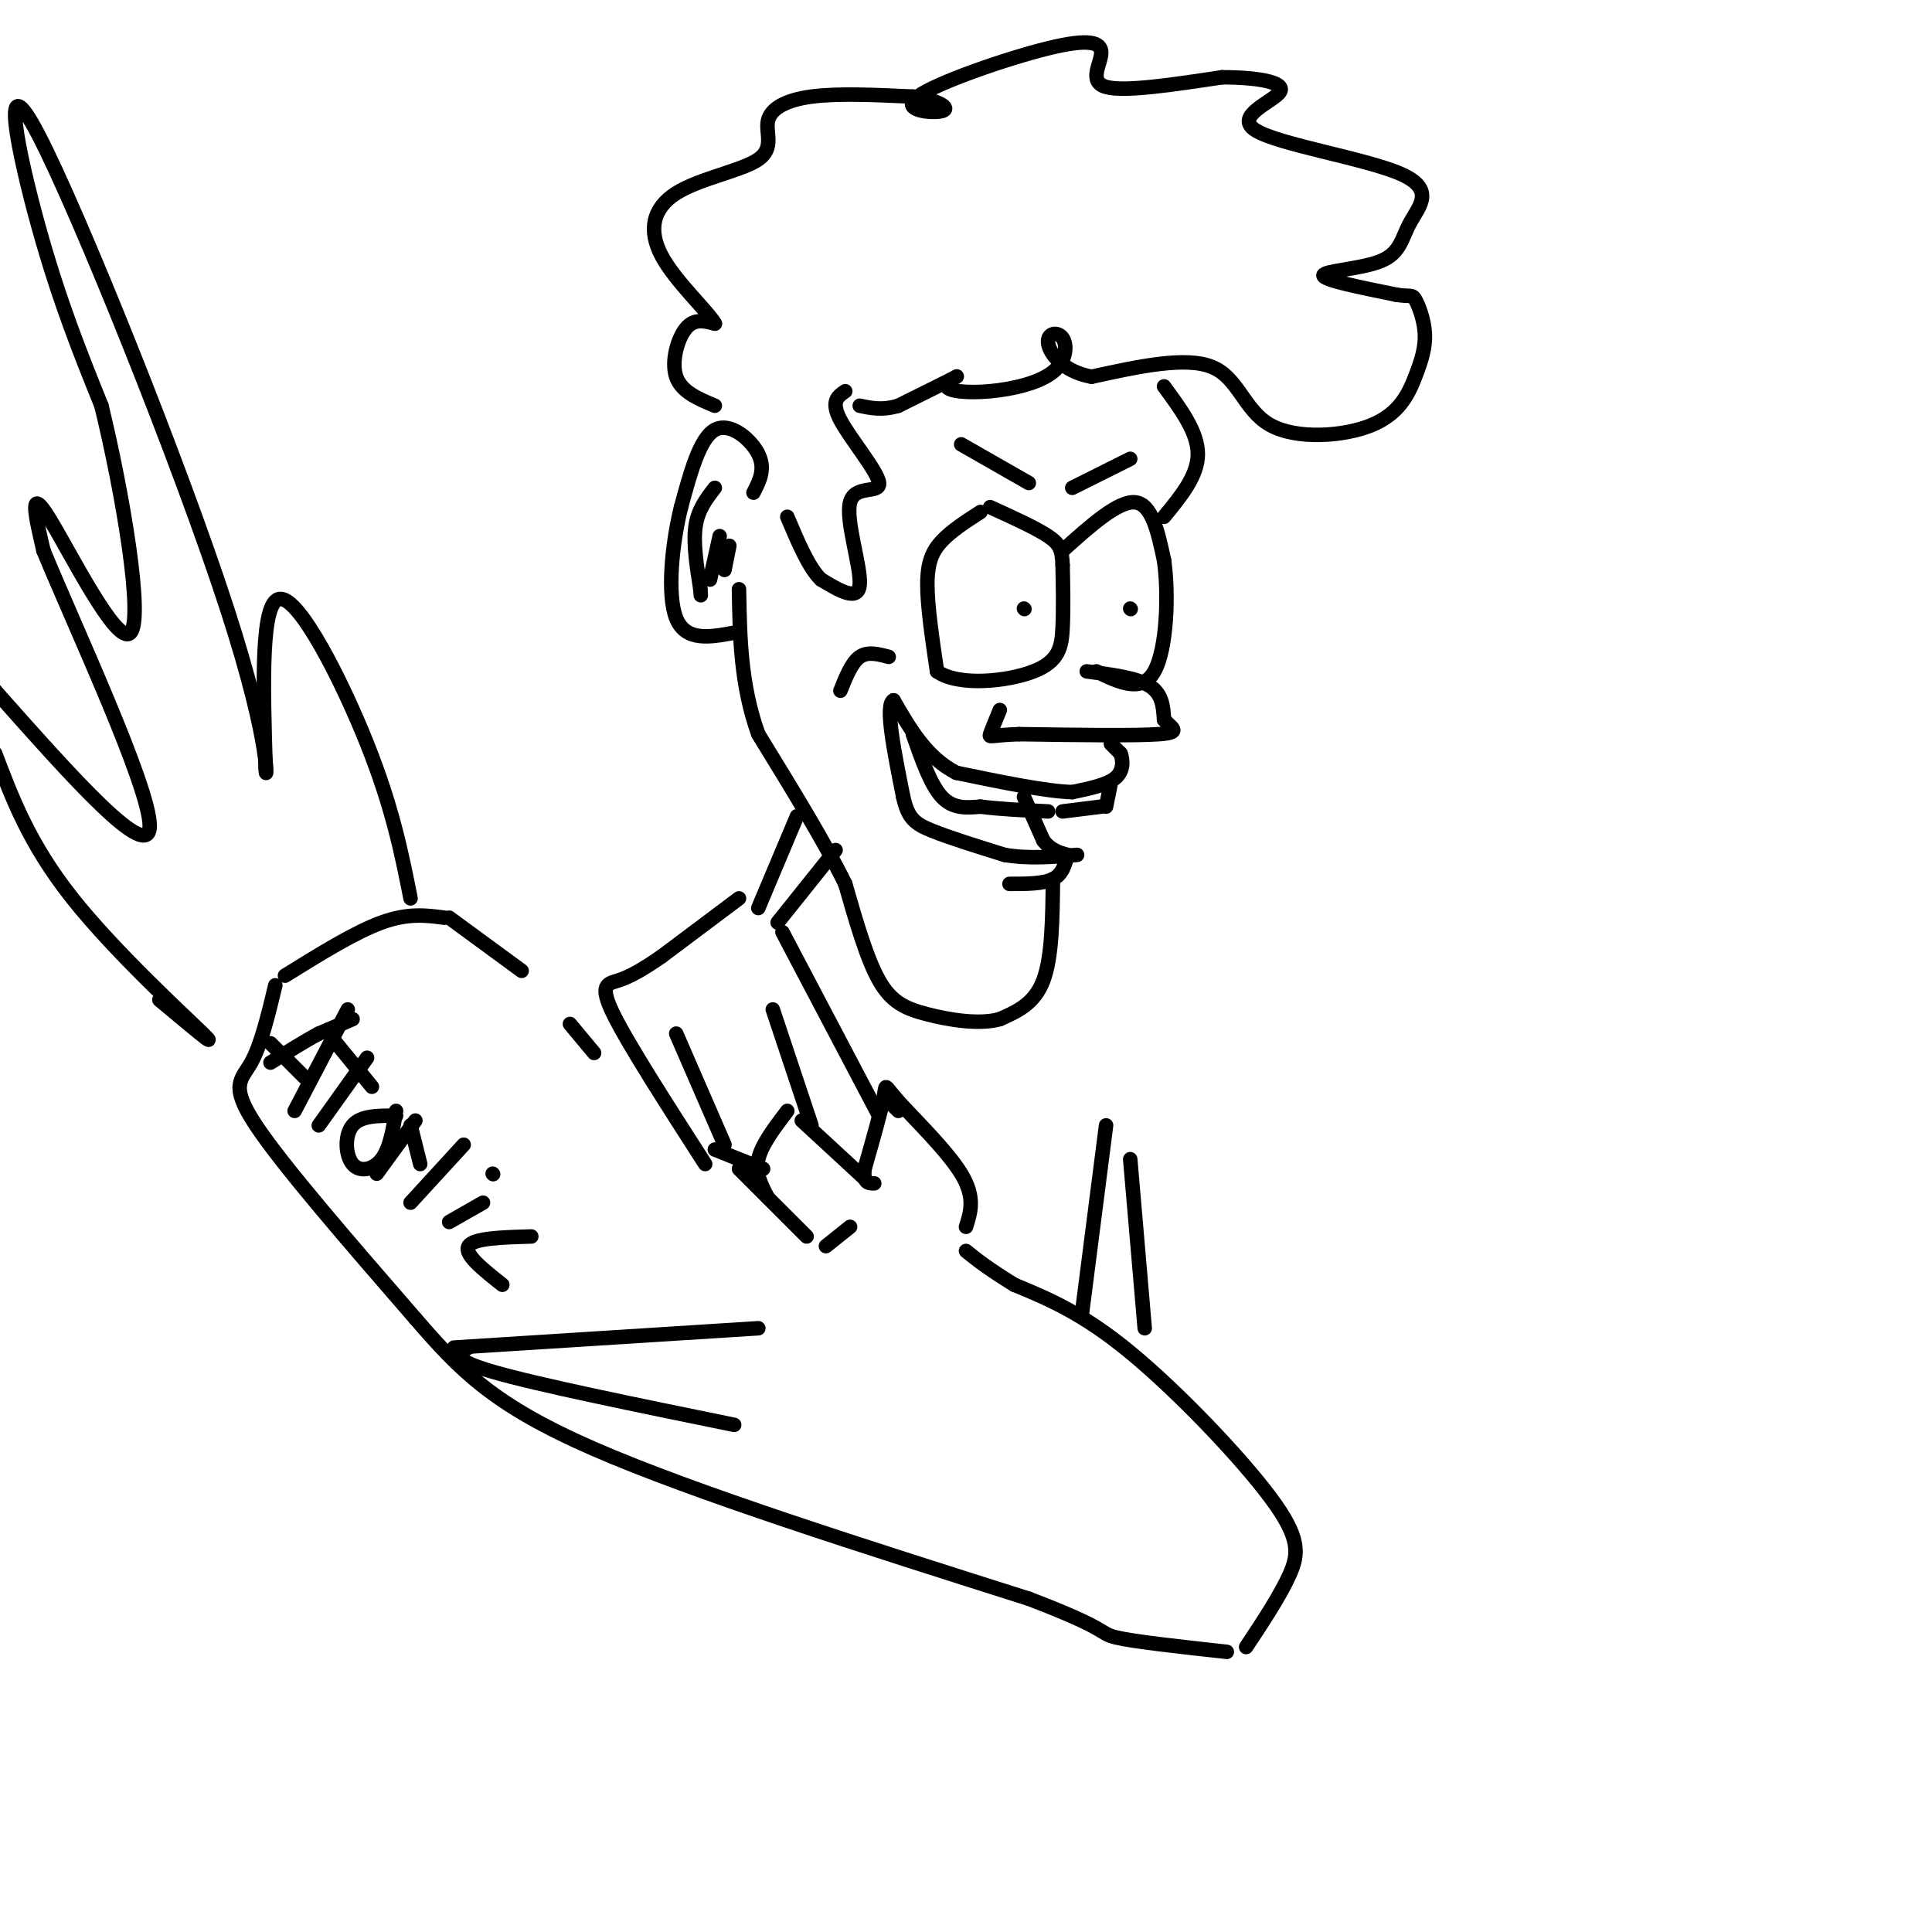 <svg viewBox='0 0 400 400' version='1.1' xmlns='http://www.w3.org/2000/svg' xmlns:xlink='http://www.w3.org/1999/xlink'><g fill='none' stroke='rgb(0,0,0)' stroke-width='3' stroke-linecap='round' stroke-linejoin='round'><path d='M203,106c-3.000,1.933 -6.000,3.867 -8,6c-2.000,2.133 -3.000,4.467 -3,9c-0.000,4.533 1.000,11.267 2,18'/><path d='M194,139c4.476,3.167 14.667,2.083 20,0c5.333,-2.083 5.810,-5.167 6,-9c0.190,-3.833 0.095,-8.417 0,-13'/><path d='M220,117c-0.133,-3.089 -0.467,-4.311 -3,-6c-2.533,-1.689 -7.267,-3.844 -12,-6'/><path d='M220,114c5.750,-5.167 11.500,-10.333 15,-10c3.500,0.333 4.750,6.167 6,12'/><path d='M241,116c1.022,6.978 0.578,18.422 -2,23c-2.578,4.578 -7.289,2.289 -12,0'/><path d='M212,126c0.000,0.000 0.100,0.100 0.1,0.1'/><path d='M234,126c0.000,0.000 0.100,0.100 0.1,0.1'/><path d='M225,139c5.167,0.667 10.333,1.333 13,3c2.667,1.667 2.833,4.333 3,7'/><path d='M241,149c1.533,1.756 3.867,2.644 -1,3c-4.867,0.356 -16.933,0.178 -29,0'/><path d='M211,152c-5.933,0.222 -6.267,0.778 -6,0c0.267,-0.778 1.133,-2.889 2,-5'/><path d='M230,154c0.000,0.000 2.000,2.000 2,2'/><path d='M232,156c0.489,1.289 0.711,3.511 -1,5c-1.711,1.489 -5.356,2.244 -9,3'/><path d='M222,164c-5.500,-0.167 -14.750,-2.083 -24,-4'/><path d='M198,160c-6.167,-3.167 -9.583,-9.083 -13,-15'/><path d='M185,145c-1.833,0.833 0.083,10.417 2,20'/><path d='M187,165c0.978,4.444 2.422,5.556 6,7c3.578,1.444 9.289,3.222 15,5'/><path d='M208,177c5.000,0.833 10.000,0.417 15,0'/><path d='M212,165c0.000,0.000 4.000,9.000 4,9'/><path d='M216,174c1.500,2.000 3.250,2.500 5,3'/><path d='M189,152c1.833,5.250 3.667,10.500 6,13c2.333,2.500 5.167,2.250 8,2'/><path d='M203,167c3.667,0.500 8.833,0.750 14,1'/><path d='M230,162c0.000,0.000 -1.000,5.000 -1,5'/><path d='M228,167c0.000,0.000 -8.000,1.000 -8,1'/><path d='M184,136c-2.167,-0.583 -4.333,-1.167 -6,0c-1.667,1.167 -2.833,4.083 -4,7'/><path d='M199,92c0.000,0.000 14.000,8.000 14,8'/><path d='M222,101c0.000,0.000 12.000,-6.000 12,-6'/><path d='M221,177c-0.500,2.000 -1.000,4.000 -3,5c-2.000,1.000 -5.500,1.000 -9,1'/><path d='M218,182c-0.083,8.083 -0.167,16.167 -2,21c-1.833,4.833 -5.417,6.417 -9,8'/><path d='M207,211c-4.274,1.190 -10.458,0.167 -15,-1c-4.542,-1.167 -7.440,-2.476 -10,-7c-2.560,-4.524 -4.780,-12.262 -7,-20'/><path d='M175,183c-4.167,-8.500 -11.083,-19.750 -18,-31'/><path d='M157,152c-3.667,-10.167 -3.833,-20.083 -4,-30'/><path d='M156,102c1.267,-2.467 2.533,-4.933 1,-8c-1.533,-3.067 -5.867,-6.733 -9,-5c-3.133,1.733 -5.067,8.867 -7,16'/><path d='M141,105c-1.844,7.467 -2.956,18.133 -1,23c1.956,4.867 6.978,3.933 12,3'/><path d='M148,84c-3.467,-1.444 -6.933,-2.889 -8,-6c-1.067,-3.111 0.267,-7.889 2,-10c1.733,-2.111 3.867,-1.556 6,-1'/><path d='M148,67c-1.472,-2.621 -8.152,-8.675 -11,-14c-2.848,-5.325 -1.862,-9.921 3,-13c4.862,-3.079 13.602,-4.640 17,-7c3.398,-2.360 1.453,-5.520 2,-8c0.547,-2.480 3.585,-4.280 9,-5c5.415,-0.720 13.208,-0.360 21,0'/><path d='M189,20c5.298,0.703 8.043,2.461 6,3c-2.043,0.539 -8.873,-0.140 -5,-3c3.873,-2.860 18.451,-7.901 27,-10c8.549,-2.099 11.071,-1.258 11,1c-0.071,2.258 -2.735,5.931 1,7c3.735,1.069 13.867,-0.465 24,-2'/><path d='M253,16c7.211,-0.004 13.238,0.986 12,3c-1.238,2.014 -9.743,5.052 -5,8c4.743,2.948 22.732,5.807 30,9c7.268,3.193 3.814,6.722 2,10c-1.814,3.278 -1.988,6.306 -6,8c-4.012,1.694 -11.860,2.056 -12,3c-0.140,0.944 7.430,2.472 15,4'/><path d='M289,61c3.089,0.527 3.313,-0.155 4,1c0.687,1.155 1.837,4.148 2,7c0.163,2.852 -0.661,5.563 -2,9c-1.339,3.438 -3.194,7.602 -9,10c-5.806,2.398 -15.563,3.030 -21,0c-5.437,-3.030 -6.553,-9.723 -12,-12c-5.447,-2.277 -15.223,-0.139 -25,2'/><path d='M226,78c-6.076,-1.119 -8.765,-4.917 -9,-7c-0.235,-2.083 1.985,-2.451 3,-1c1.015,1.451 0.824,4.720 -2,7c-2.824,2.280 -8.283,3.570 -13,4c-4.717,0.430 -8.693,0.000 -9,-1c-0.307,-1.000 3.055,-2.572 2,-2c-1.055,0.572 -6.528,3.286 -12,6'/><path d='M186,84c-3.333,1.000 -5.667,0.500 -8,0'/><path d='M241,80c3.500,4.750 7.000,9.500 7,14c0.000,4.500 -3.500,8.750 -7,13'/><path d='M175,81c-1.539,1.048 -3.078,2.096 -1,6c2.078,3.904 7.774,10.665 8,13c0.226,2.335 -5.016,0.244 -6,4c-0.984,3.756 2.290,13.359 2,17c-0.290,3.641 -4.145,1.321 -8,-1'/><path d='M170,120c-2.500,-2.333 -4.750,-7.667 -7,-13'/><path d='M165,169c0.000,0.000 -8.000,19.000 -8,19'/><path d='M173,176c0.000,0.000 -12.000,15.000 -12,15'/><path d='M153,186c0.000,0.000 -16.000,12.000 -16,12'/><path d='M137,198c-4.226,2.940 -6.792,4.292 -9,5c-2.208,0.708 -4.060,0.774 -1,7c3.060,6.226 11.030,18.613 19,31'/><path d='M162,193c0.000,0.000 20.000,38.000 20,38'/><path d='M160,209c0.000,0.000 8.000,24.000 8,24'/><path d='M140,214c0.000,0.000 10.000,23.000 10,23'/><path d='M184,228c0.000,0.000 2.000,2.000 2,2'/><path d='M123,218c0.000,0.000 -5.000,-6.000 -5,-6'/><path d='M108,201c0.000,0.000 -15.000,-11.000 -15,-11'/><path d='M92,190c-3.750,-0.500 -7.500,-1.000 -13,1c-5.500,2.000 -12.750,6.500 -20,11'/><path d='M57,204c-1.489,6.200 -2.978,12.400 -5,16c-2.022,3.600 -4.578,4.600 1,13c5.578,8.400 19.289,24.200 33,40'/><path d='M86,273c9.356,10.844 16.244,17.956 37,27c20.756,9.044 55.378,20.022 90,31'/><path d='M213,331c16.978,6.467 14.422,7.133 18,8c3.578,0.867 13.289,1.933 23,3'/><path d='M258,341c3.536,-5.339 7.071,-10.679 9,-15c1.929,-4.321 2.250,-7.625 -4,-16c-6.250,-8.375 -19.071,-21.821 -29,-30c-9.929,-8.179 -16.964,-11.089 -24,-14'/><path d='M210,266c-5.667,-3.500 -7.833,-5.250 -10,-7'/><path d='M148,238c0.000,0.000 10.000,4.000 10,4'/><path d='M200,254c0.982,-3.071 1.964,-6.143 -1,-11c-2.964,-4.857 -9.875,-11.500 -13,-15c-3.125,-3.500 -2.464,-3.857 -3,-1c-0.536,2.857 -2.268,8.929 -4,15'/><path d='M179,242c-0.333,3.000 0.833,3.000 2,3'/><path d='M85,186c-1.867,-9.400 -3.733,-18.800 -9,-32c-5.267,-13.200 -13.933,-30.200 -18,-30c-4.067,0.200 -3.533,17.600 -3,35'/><path d='M55,159c0.046,4.065 1.662,-3.271 -8,-33c-9.662,-29.729 -30.601,-81.850 -39,-98c-8.399,-16.150 -4.257,3.671 0,19c4.257,15.329 8.628,26.164 13,37'/><path d='M21,84c4.369,17.869 8.792,44.042 6,47c-2.792,2.958 -12.798,-17.298 -17,-24c-4.202,-6.702 -2.601,0.149 -1,7'/><path d='M9,114c6.156,15.000 22.044,49.000 22,57c-0.044,8.000 -16.022,-10.000 -32,-28'/><path d='M-1,143c-6.000,-5.333 -5.000,-4.667 -4,-4'/><path d='M-1,156c3.556,9.400 7.111,18.800 16,30c8.889,11.200 23.111,24.200 27,28c3.889,3.800 -2.556,-1.600 -9,-7'/><path d='M73,211c0.000,0.000 -7.000,3.000 -7,3'/><path d='M66,214c-2.833,1.500 -6.417,3.750 -10,6'/><path d='M72,209c0.000,0.000 -11.000,21.000 -11,21'/><path d='M56,216c0.000,0.000 7.000,7.000 7,7'/><path d='M76,219c0.000,0.000 -10.000,14.000 -10,14'/><path d='M68,214c0.000,0.000 9.000,11.000 9,11'/><path d='M82,231c-3.643,-0.030 -7.286,-0.060 -9,2c-1.714,2.060 -1.500,6.208 0,8c1.500,1.792 4.286,1.226 6,-1c1.714,-2.226 2.357,-6.113 3,-10'/><path d='M86,232c0.000,0.000 -8.000,11.000 -8,11'/><path d='M85,233c0.000,0.000 2.000,8.000 2,8'/><path d='M96,237c0.000,0.000 -11.000,12.000 -11,12'/><path d='M100,249c0.000,0.000 -7.000,4.000 -7,4'/><path d='M102,243c0.000,0.000 0.100,0.100 0.1,0.1'/><path d='M110,256c-6.000,0.167 -12.000,0.333 -13,2c-1.000,1.667 3.000,4.833 7,8'/><path d='M157,275c0.000,0.000 -63.000,4.000 -63,4'/><path d='M97,279c-2.083,1.167 -4.167,2.333 5,5c9.167,2.667 29.583,6.833 50,11'/><path d='M224,272c0.000,0.000 5.000,-39.000 5,-39'/><path d='M234,240c0.000,0.000 3.000,35.000 3,35'/><path d='M153,242c0.000,0.000 14.000,14.000 14,14'/><path d='M171,258c0.000,0.000 5.000,-4.000 5,-4'/><path d='M179,244c0.000,0.000 -13.000,-12.000 -13,-12'/><path d='M163,230c-2.667,3.500 -5.333,7.000 -6,10c-0.667,3.000 0.667,5.500 2,8'/><path d='M148,101c-1.750,2.250 -3.500,4.500 -4,8c-0.500,3.500 0.250,8.250 1,13'/><path d='M145,122c0.167,2.167 0.083,1.083 0,0'/><path d='M147,120c0.000,0.000 2.000,-9.000 2,-9'/><path d='M151,113c0.000,0.000 -1.000,5.000 -1,5'/></g>
</svg>